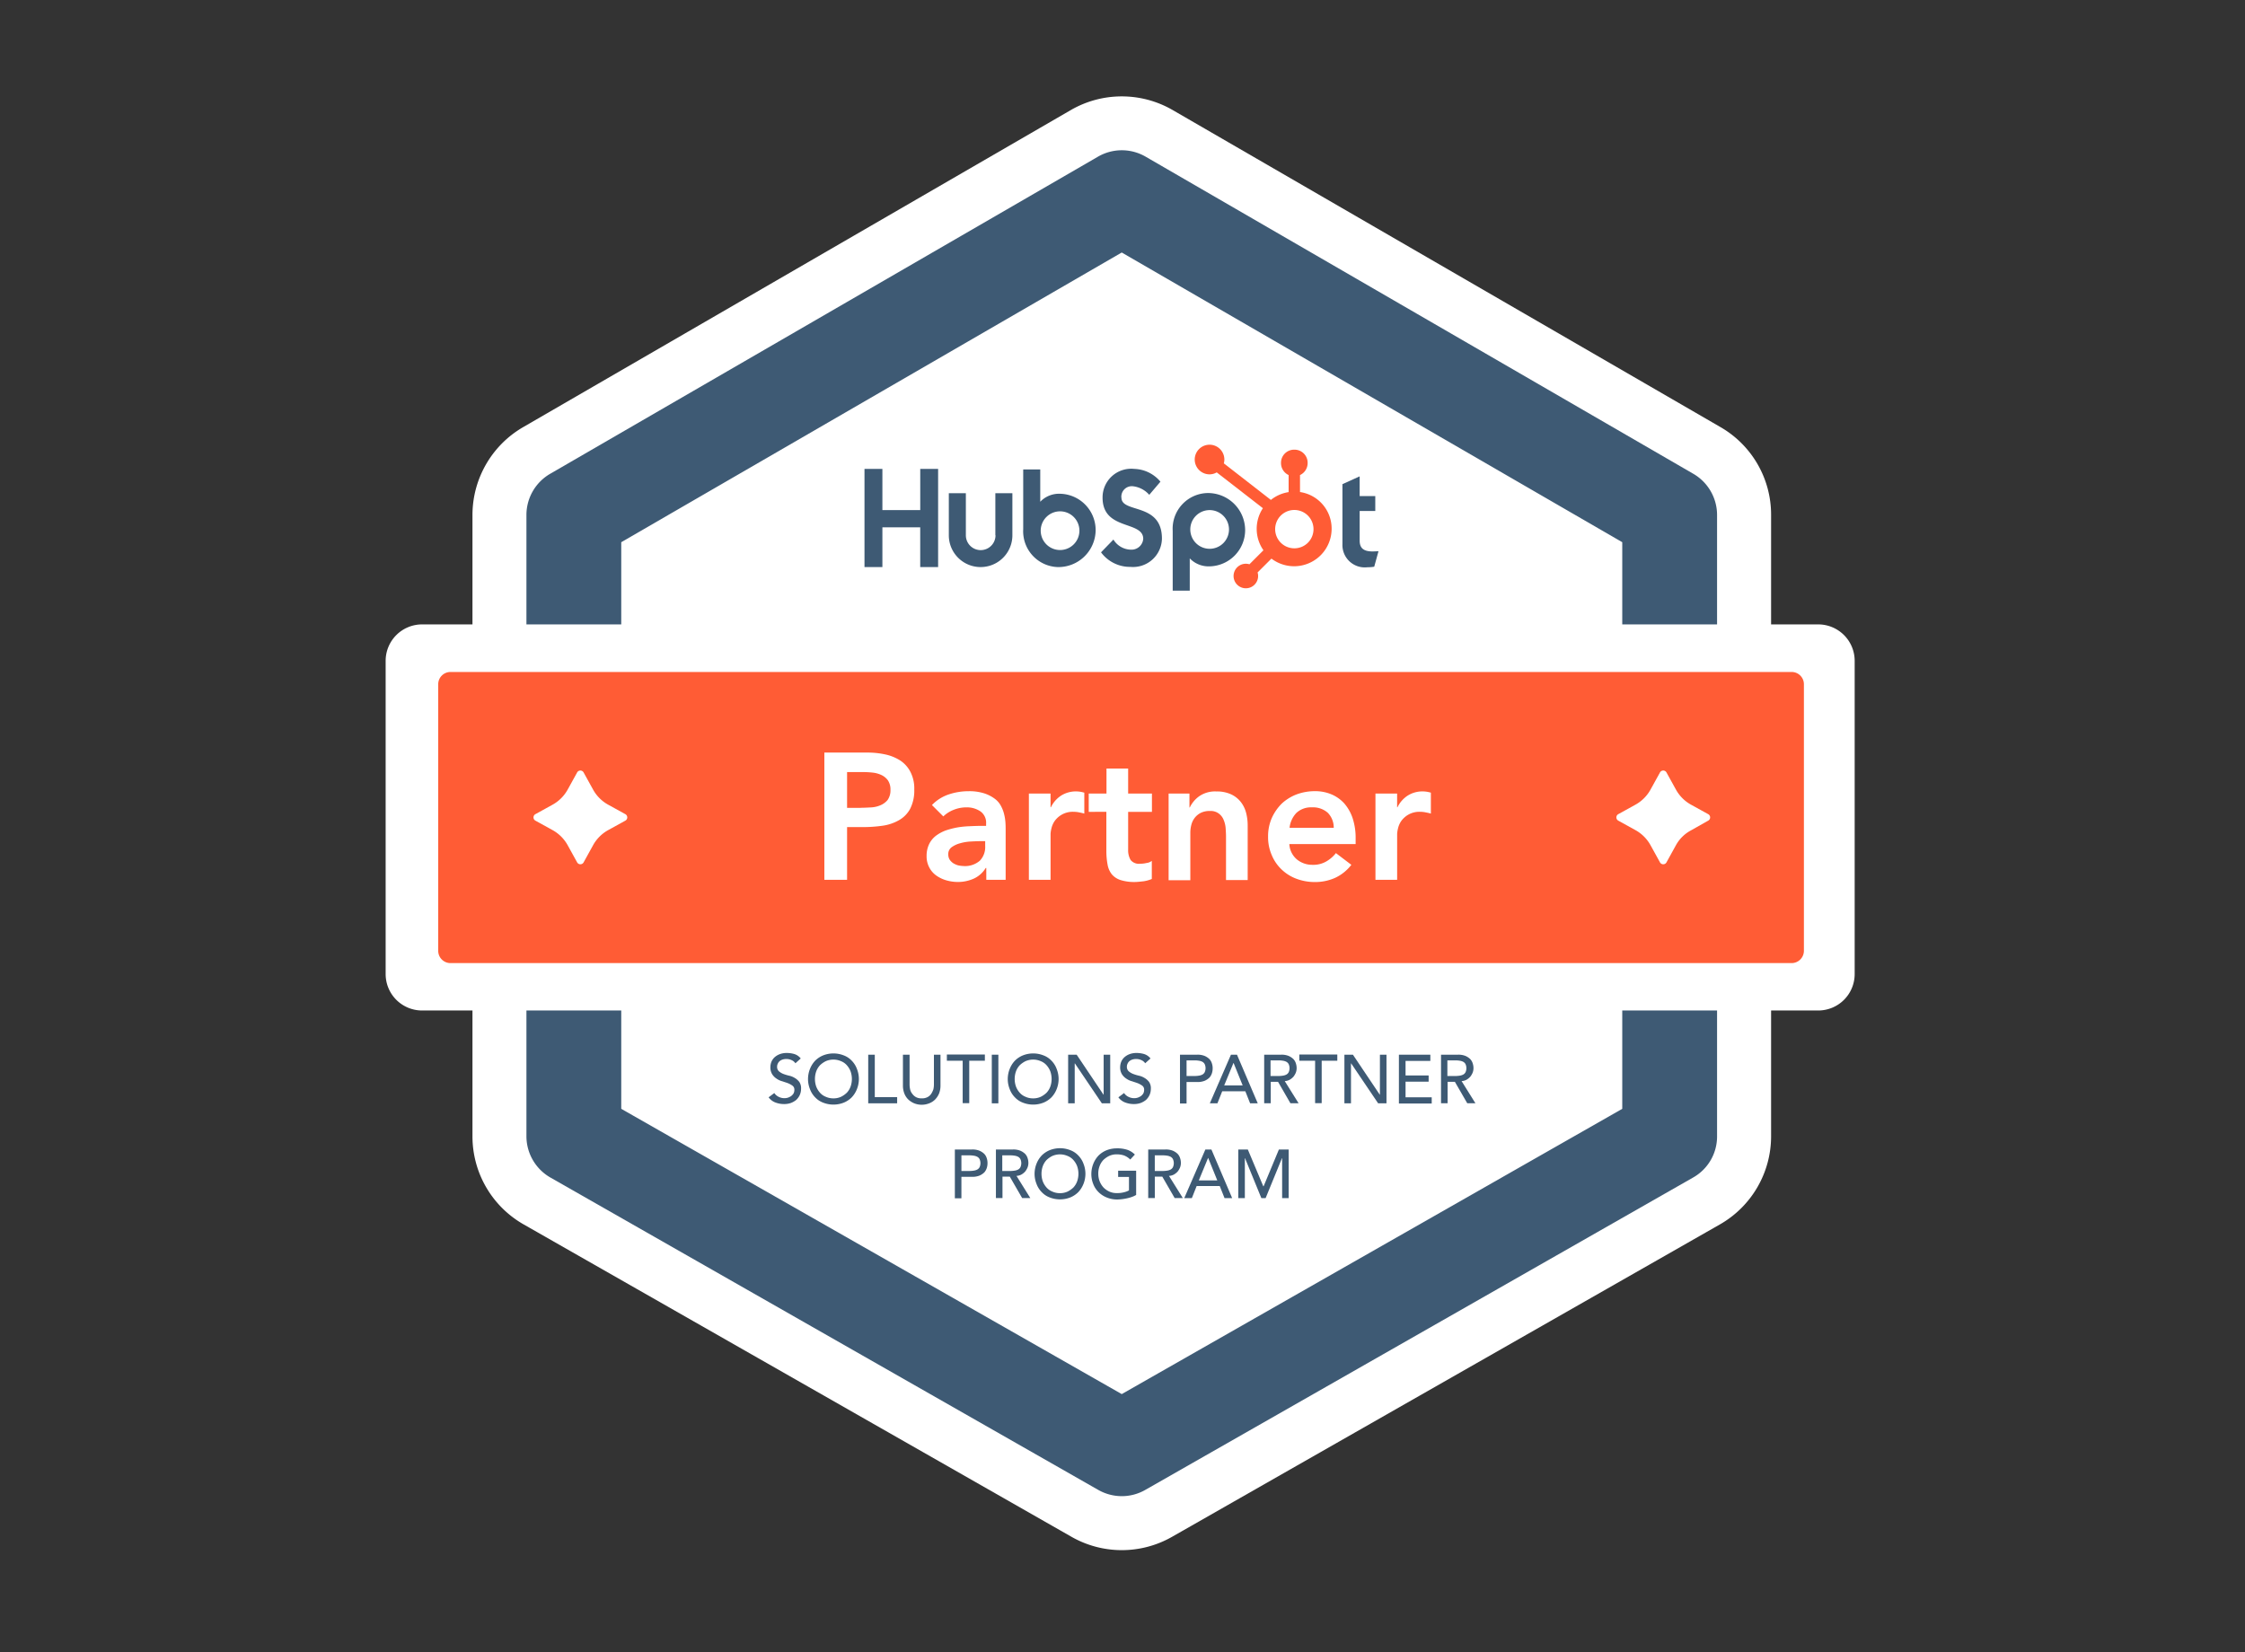 <svg xmlns="http://www.w3.org/2000/svg" width="163" height="120" viewBox="0 0 163 120">
  <rect x="0" y="0" width="163" height="120" fill="#333333" stroke="none"/>
  <g id="Gruppe_11492" data-name="Gruppe 11492" transform="translate(20890 -9069)">
    <g id="Outlined" transform="translate(-20862 9076)">
      <g id="Gruppe_11122" data-name="Gruppe 11122" transform="translate(0 0)">
        <path id="Pfad_7811" data-name="Pfad 7811" d="M266.323,153.572l-39.794-23.036a7.385,7.385,0,0,0-7.374,0l-39.781,23.036a7.378,7.378,0,0,0-3.674,6.368v45.131a7.355,7.355,0,0,0,3.713,6.394l39.781,22.688a7.366,7.366,0,0,0,7.3,0l39.781-22.688a7.371,7.371,0,0,0,3.713-6.394V159.941A7.339,7.339,0,0,0,266.323,153.572Z" transform="translate(-169.396 -129.55)" fill="#fff"/>
        <path id="Pfad_7812" data-name="Pfad 7812" d="M249.323,257.639a3.465,3.465,0,0,1-1.7-.451L207.84,234.5a3.461,3.461,0,0,1-1.74-2.991V186.378a3.459,3.459,0,0,1,1.714-2.978L247.6,160.364a3.447,3.447,0,0,1,3.455,0L290.832,183.4a3.459,3.459,0,0,1,1.715,2.978v45.131a3.419,3.419,0,0,1-1.74,2.991l-39.781,22.688A3.429,3.429,0,0,1,249.323,257.639Zm-36.339-28.128,36.339,20.716,36.34-20.716V188.363l-36.34-21.038-36.339,21.038Zm76.134,2Z" transform="translate(-195.878 -155.988)" fill="#3e5a74"/>
        <path id="Pfad_7813" data-name="Pfad 7813" d="M230.817,455.038H129.443A2.646,2.646,0,0,1,126.8,452.4V429.643A2.646,2.646,0,0,1,129.443,427H230.817a2.646,2.646,0,0,1,2.643,2.643V452.4A2.646,2.646,0,0,1,230.817,455.038Z" transform="translate(-126.8 -388.656)" fill="#fff"/>
        <path id="Pfad_7814" data-name="Pfad 7814" d="M254.667,474.941H157.29a.891.891,0,0,1-.889-.889V454.69a.891.891,0,0,1,.889-.89h97.378a.891.891,0,0,1,.89.89v19.349A.894.894,0,0,1,254.667,474.941Z" transform="translate(-152.584 -412.001)" fill="#ff5c35"/>
        <g id="Gruppe_11117" data-name="Gruppe 11117" transform="translate(31.853 47.652)">
          <path id="Pfad_7815" data-name="Pfad 7815" d="M373.9,499.2h3.107a6.066,6.066,0,0,1,1.289.129,3.309,3.309,0,0,1,1.1.438,2.2,2.2,0,0,1,.748.825,2.614,2.614,0,0,1,.284,1.289,2.917,2.917,0,0,1-.3,1.405,2.084,2.084,0,0,1-.812.825,3.308,3.308,0,0,1-1.186.4,9.889,9.889,0,0,1-1.405.1H375.55v3.829H373.9Zm2.63,4.009c.232,0,.477-.013.735-.026a1.97,1.97,0,0,0,.7-.155,1.343,1.343,0,0,0,.529-.387,1.215,1.215,0,0,0,.206-.735,1.191,1.191,0,0,0-.181-.683,1.226,1.226,0,0,0-.464-.387,1.978,1.978,0,0,0-.645-.181,6.466,6.466,0,0,0-.683-.039H375.55v2.6h.98Z" transform="translate(-373.9 -499.2)" fill="#fff"/>
          <path id="Pfad_7816" data-name="Pfad 7816" d="M435.831,526.569h-.039a1.981,1.981,0,0,1-.864.773,2.813,2.813,0,0,1-1.147.245,3.054,3.054,0,0,1-.838-.116,2.415,2.415,0,0,1-.735-.348,1.643,1.643,0,0,1-.516-.593,1.7,1.7,0,0,1-.193-.825,1.944,1.944,0,0,1,.181-.864,1.722,1.722,0,0,1,.49-.606,2.872,2.872,0,0,1,.709-.387,6.168,6.168,0,0,1,.838-.219,6.731,6.731,0,0,1,.877-.09c.3-.013.58-.026.838-.026h.387v-.167a1.006,1.006,0,0,0-.4-.877,1.742,1.742,0,0,0-1.031-.3,2.433,2.433,0,0,0-.928.18,2.251,2.251,0,0,0-.748.477l-.825-.825a3.009,3.009,0,0,1,1.225-.774,4.522,4.522,0,0,1,1.444-.232,3.572,3.572,0,0,1,1.122.155,2.627,2.627,0,0,1,.761.387,1.535,1.535,0,0,1,.464.541,2.425,2.425,0,0,1,.232.619,3.439,3.439,0,0,1,.09.606c.013.193.013.374.013.516v3.61h-1.405Zm-.09-1.946h-.322c-.219,0-.464.013-.735.026a3.478,3.478,0,0,0-.761.129,1.889,1.889,0,0,0-.606.284.615.615,0,0,0-.245.528.705.705,0,0,0,.1.374.981.981,0,0,0,.258.258,1.432,1.432,0,0,0,.348.155,1.992,1.992,0,0,0,.387.051,1.635,1.635,0,0,0,1.2-.387,1.422,1.422,0,0,0,.387-1.057v-.361Z" transform="translate(-424.075 -518.19)" fill="#fff"/>
          <path id="Pfad_7817" data-name="Pfad 7817" d="M489.1,521.255h1.573v.993h.026a2.089,2.089,0,0,1,.748-.851,2.013,2.013,0,0,1,1.109-.3,2.118,2.118,0,0,1,.284.026c.09.013.181.039.284.064v1.521c-.129-.039-.258-.065-.387-.09a1.84,1.84,0,0,0-.374-.039,1.606,1.606,0,0,0-.877.206,1.64,1.64,0,0,0-.516.464,1.578,1.578,0,0,0-.232.529,2.314,2.314,0,0,0-.064.387v3.352H489.1Z" transform="translate(-474.25 -518.277)" fill="#fff"/>
          <path id="Pfad_7818" data-name="Pfad 7818" d="M522.8,511.345v-1.328h1.289V508.2h1.573v1.818h1.727v1.328h-1.727v2.746a1.393,1.393,0,0,0,.18.748.77.77,0,0,0,.7.271,1.866,1.866,0,0,0,.451-.052.763.763,0,0,0,.387-.155v1.315a2.422,2.422,0,0,1-.606.168c-.245.026-.451.052-.632.052a3.317,3.317,0,0,1-1.031-.142,1.387,1.387,0,0,1-.632-.413,1.561,1.561,0,0,1-.309-.7,5.354,5.354,0,0,1-.09-.967v-2.875Z" transform="translate(-503.605 -507.04)" fill="#fff"/>
          <path id="Pfad_7819" data-name="Pfad 7819" d="M567.813,521.255h1.5v1.005h.026a2.14,2.14,0,0,1,.683-.812,2.014,2.014,0,0,1,1.237-.348,2.474,2.474,0,0,1,1.07.206,1.921,1.921,0,0,1,.709.554,2.137,2.137,0,0,1,.387.786,3.655,3.655,0,0,1,.116.928v3.958h-1.573v-3.171c0-.18-.013-.374-.026-.58a1.9,1.9,0,0,0-.142-.606,1.054,1.054,0,0,0-.348-.464.985.985,0,0,0-.645-.193,1.457,1.457,0,0,0-.657.129,1.317,1.317,0,0,0-.438.348,1.391,1.391,0,0,0-.258.516,2.291,2.291,0,0,0-.077.606v3.429H567.8v-6.291Z" transform="translate(-542.805 -518.277)" fill="#fff"/>
          <path id="Pfad_7820" data-name="Pfad 7820" d="M625.347,524.767a1.564,1.564,0,0,0,.554,1.1,1.753,1.753,0,0,0,1.134.387,1.859,1.859,0,0,0,.993-.245,2.417,2.417,0,0,0,.7-.606l1.121.851a3.182,3.182,0,0,1-1.224.967,3.572,3.572,0,0,1-1.418.284,3.785,3.785,0,0,1-1.328-.232,3.123,3.123,0,0,1-1.083-.67,3.028,3.028,0,0,1-.722-1.044,3.254,3.254,0,0,1-.271-1.354,3.3,3.3,0,0,1,.271-1.353,3.515,3.515,0,0,1,.722-1.044,3.329,3.329,0,0,1,1.083-.67,3.788,3.788,0,0,1,1.328-.232,3.014,3.014,0,0,1,1.2.232,2.646,2.646,0,0,1,.928.658,3.179,3.179,0,0,1,.606,1.07,4.551,4.551,0,0,1,.219,1.457v.425h-4.808Zm3.223-1.186a1.538,1.538,0,0,0-.426-1.1,1.608,1.608,0,0,0-1.16-.4,1.553,1.553,0,0,0-1.121.4,1.851,1.851,0,0,0-.5,1.083h3.21Z" transform="translate(-591.586 -518.103)" fill="#fff"/>
          <path id="Pfad_7821" data-name="Pfad 7821" d="M684.3,521.255h1.573v.993h.026a2.09,2.09,0,0,1,.748-.851,2.013,2.013,0,0,1,1.109-.3,2.119,2.119,0,0,1,.284.026c.09.013.181.039.284.064v1.521c-.129-.039-.258-.065-.387-.09a1.84,1.84,0,0,0-.374-.039,1.606,1.606,0,0,0-.876.206,1.642,1.642,0,0,0-.516.464,1.581,1.581,0,0,0-.232.529,2.3,2.3,0,0,0-.064.387v3.352H684.3Z" transform="translate(-644.287 -518.277)" fill="#fff"/>
        </g>
        <g id="Gruppe_11118" data-name="Gruppe 11118" transform="translate(27.806 69.463)">
          <path id="Pfad_7822" data-name="Pfad 7822" d="M342.913,671.313a.8.8,0,0,0,.335.284.918.918,0,0,0,.412.09.81.81,0,0,0,.245-.039.979.979,0,0,0,.232-.116.738.738,0,0,0,.168-.18.547.547,0,0,0,.064-.258.351.351,0,0,0-.129-.309,1.5,1.5,0,0,0-.322-.18c-.129-.052-.271-.09-.413-.142a1.273,1.273,0,0,1-.425-.193,1.1,1.1,0,0,1-.322-.322.963.963,0,0,1-.129-.542,1.1,1.1,0,0,1,.064-.335.976.976,0,0,1,.206-.322,1.173,1.173,0,0,1,.374-.245,1.4,1.4,0,0,1,.541-.1,1.985,1.985,0,0,1,.554.077.954.954,0,0,1,.464.322l-.387.348a.619.619,0,0,0-.258-.219.89.89,0,0,0-.374-.09.872.872,0,0,0-.335.052.629.629,0,0,0-.206.129.541.541,0,0,0-.116.181.454.454,0,0,0-.039.18.43.43,0,0,0,.129.348,1.129,1.129,0,0,0,.322.193,3.3,3.3,0,0,0,.425.129,1.318,1.318,0,0,1,.412.168,1.133,1.133,0,0,1,.322.284.806.806,0,0,1,.129.5,1.111,1.111,0,0,1-.1.464,1.167,1.167,0,0,1-.258.348,1.422,1.422,0,0,1-.387.219,1.477,1.477,0,0,1-.477.077,1.785,1.785,0,0,1-.645-.116,1.089,1.089,0,0,1-.49-.374Z" transform="translate(-342.5 -668.4)" fill="#3e5a74"/>
          <path id="Pfad_7823" data-name="Pfad 7823" d="M366.543,672.413a2.032,2.032,0,0,1-.748-.142,1.531,1.531,0,0,1-.58-.387,1.66,1.66,0,0,1-.374-.593,1.964,1.964,0,0,1-.142-.735,2.014,2.014,0,0,1,.142-.735,1.857,1.857,0,0,1,.374-.593,1.761,1.761,0,0,1,.58-.387,2.042,2.042,0,0,1,1.5,0,1.53,1.53,0,0,1,.58.387,1.658,1.658,0,0,1,.374.593,1.975,1.975,0,0,1,0,1.47,1.859,1.859,0,0,1-.374.593,1.762,1.762,0,0,1-.58.387A2.031,2.031,0,0,1,366.543,672.413Zm0-.451a1.293,1.293,0,0,0,.554-.116,1.671,1.671,0,0,0,.425-.3,1.317,1.317,0,0,0,.271-.451,1.67,1.67,0,0,0,0-1.083,1.453,1.453,0,0,0-.271-.451,1.1,1.1,0,0,0-.425-.3,1.381,1.381,0,0,0-1.109,0,1.68,1.68,0,0,0-.425.3,1.319,1.319,0,0,0-.271.451,1.67,1.67,0,0,0,0,1.083,1.451,1.451,0,0,0,.271.451,1.1,1.1,0,0,0,.425.3A1.335,1.335,0,0,0,366.543,671.962Z" transform="translate(-361.838 -668.661)" fill="#3e5a74"/>
          <path id="Pfad_7824" data-name="Pfad 7824" d="M398.6,669.4h.477v3.081H400.7v.451h-2.1Z" transform="translate(-391.368 -669.271)" fill="#3e5a74"/>
          <path id="Pfad_7825" data-name="Pfad 7825" d="M418.59,669.4v2.166a1.691,1.691,0,0,0,.039.348.749.749,0,0,0,.155.322.824.824,0,0,0,.271.245.847.847,0,0,0,.412.09.867.867,0,0,0,.425-.09.716.716,0,0,0,.271-.245,1.479,1.479,0,0,0,.155-.322,1.6,1.6,0,0,0,.039-.348V669.4h.477v2.243a1.587,1.587,0,0,1-.1.567,1.425,1.425,0,0,1-.284.438,1.223,1.223,0,0,1-.438.284,1.474,1.474,0,0,1-1.083,0,1.429,1.429,0,0,1-.438-.284,1.224,1.224,0,0,1-.284-.438,1.587,1.587,0,0,1-.1-.567V669.4Z" transform="translate(-408.355 -669.271)" fill="#3e5a74"/>
          <path id="Pfad_7826" data-name="Pfad 7826" d="M444.034,669.751H442.9V669.3h2.759v.451h-1.134v3.081h-.477v-3.081Z" transform="translate(-429.958 -669.184)" fill="#3e5a74"/>
          <path id="Pfad_7827" data-name="Pfad 7827" d="M468.2,669.4h.477v3.532H468.2Z" transform="translate(-451.996 -669.271)" fill="#3e5a74"/>
          <path id="Pfad_7828" data-name="Pfad 7828" d="M479.043,672.413a2.031,2.031,0,0,1-.748-.142,1.529,1.529,0,0,1-.58-.387,1.661,1.661,0,0,1-.374-.593,1.964,1.964,0,0,1-.142-.735,2.015,2.015,0,0,1,.142-.735,1.857,1.857,0,0,1,.374-.593,1.759,1.759,0,0,1,.58-.387,2.042,2.042,0,0,1,1.5,0,1.53,1.53,0,0,1,.58.387,1.657,1.657,0,0,1,.374.593,1.975,1.975,0,0,1,0,1.47,1.859,1.859,0,0,1-.374.593,1.761,1.761,0,0,1-.58.387A2.031,2.031,0,0,1,479.043,672.413Zm0-.451a1.293,1.293,0,0,0,.554-.116,1.67,1.67,0,0,0,.425-.3,1.314,1.314,0,0,0,.271-.451,1.669,1.669,0,0,0,0-1.083,1.45,1.45,0,0,0-.271-.451,1.1,1.1,0,0,0-.425-.3,1.381,1.381,0,0,0-1.109,0,1.682,1.682,0,0,0-.425.3,1.317,1.317,0,0,0-.271.451,1.67,1.67,0,0,0,0,1.083,1.449,1.449,0,0,0,.271.451,1.1,1.1,0,0,0,.425.3A1.293,1.293,0,0,0,479.043,671.962Z" transform="translate(-459.836 -668.661)" fill="#3e5a74"/>
          <path id="Pfad_7829" data-name="Pfad 7829" d="M511.1,669.4h.632l1.946,2.9h.013v-2.9h.477v3.532h-.606l-1.959-2.9h-.013v2.9h-.477V669.4Z" transform="translate(-489.366 -669.271)" fill="#3e5a74"/>
          <path id="Pfad_7830" data-name="Pfad 7830" d="M539.913,671.313a.8.8,0,0,0,.335.284.918.918,0,0,0,.412.09.809.809,0,0,0,.245-.039.981.981,0,0,0,.232-.116.746.746,0,0,0,.168-.18.549.549,0,0,0,.064-.258.351.351,0,0,0-.129-.309,1.508,1.508,0,0,0-.322-.18c-.129-.052-.271-.09-.413-.142a1.273,1.273,0,0,1-.425-.193,1.1,1.1,0,0,1-.322-.322.962.962,0,0,1-.129-.542,1.1,1.1,0,0,1,.065-.335.973.973,0,0,1,.206-.322,1.17,1.17,0,0,1,.374-.245,1.4,1.4,0,0,1,.541-.1,1.984,1.984,0,0,1,.554.077.953.953,0,0,1,.464.322l-.387.348a.618.618,0,0,0-.258-.219.891.891,0,0,0-.374-.09.873.873,0,0,0-.335.052.631.631,0,0,0-.206.129.544.544,0,0,0-.116.181.455.455,0,0,0-.039.18.43.43,0,0,0,.129.348,1.128,1.128,0,0,0,.322.193,3.308,3.308,0,0,0,.425.129,1.322,1.322,0,0,1,.412.168,1.137,1.137,0,0,1,.322.284.807.807,0,0,1,.129.5,1.112,1.112,0,0,1-.1.464,1.169,1.169,0,0,1-.258.348,1.423,1.423,0,0,1-.387.219,1.478,1.478,0,0,1-.477.077,1.787,1.787,0,0,1-.645-.116,1.089,1.089,0,0,1-.49-.374Z" transform="translate(-514.105 -668.4)" fill="#3e5a74"/>
          <path id="Pfad_7831" data-name="Pfad 7831" d="M574.2,669.4h1.238a1.344,1.344,0,0,1,.554.09,1.168,1.168,0,0,1,.348.232.8.8,0,0,1,.18.322,1.085,1.085,0,0,1,.052.348,1.139,1.139,0,0,1-.052.348.893.893,0,0,1-.18.322,1.168,1.168,0,0,1-.348.232,1.386,1.386,0,0,1-.554.09h-.761v1.56H574.2Zm.477,1.547h.632a1.913,1.913,0,0,0,.271-.026.77.77,0,0,0,.245-.077.419.419,0,0,0,.167-.168.712.712,0,0,0,0-.593.42.42,0,0,0-.167-.168.777.777,0,0,0-.245-.077,1.914,1.914,0,0,0-.271-.026h-.632Z" transform="translate(-544.332 -669.271)" fill="#3e5a74"/>
          <path id="Pfad_7832" data-name="Pfad 7832" d="M592.534,669.4h.438l1.508,3.532h-.554l-.348-.877H591.9l-.348.877H591Zm.851,2.23-.657-1.624h-.013l-.67,1.624Z" transform="translate(-558.966 -669.271)" fill="#3e5a74"/>
          <path id="Pfad_7833" data-name="Pfad 7833" d="M621.5,669.4h1.238a1.345,1.345,0,0,1,.554.09,1.168,1.168,0,0,1,.348.232.8.8,0,0,1,.18.322,1.09,1.09,0,0,1,.052.348.9.9,0,0,1-.064.322,1.265,1.265,0,0,1-.168.284,1.125,1.125,0,0,1-.271.219.841.841,0,0,1-.361.1l1.006,1.611h-.593l-.9-1.56h-.529v1.56h-.477V669.4Zm.477,1.547h.631a1.918,1.918,0,0,0,.271-.026.77.77,0,0,0,.245-.077.42.42,0,0,0,.168-.168.715.715,0,0,0,0-.593.42.42,0,0,0-.168-.168.776.776,0,0,0-.245-.077,1.918,1.918,0,0,0-.271-.026h-.631Z" transform="translate(-585.534 -669.271)" fill="#3e5a74"/>
          <path id="Pfad_7834" data-name="Pfad 7834" d="M642.534,669.751H641.4V669.3h2.759v.451h-1.134v3.081h-.477v-3.081Z" transform="translate(-602.869 -669.184)" fill="#3e5a74"/>
          <path id="Pfad_7835" data-name="Pfad 7835" d="M666.7,669.4h.632l1.947,2.9h.013v-2.9h.477v3.532h-.606l-1.959-2.9h-.013v2.9h-.477V669.4Z" transform="translate(-624.908 -669.271)" fill="#3e5a74"/>
          <path id="Pfad_7836" data-name="Pfad 7836" d="M697.5,669.4h2.282v.451h-1.8v1.057h1.676v.451h-1.676v1.135h1.9v.451H697.5Z" transform="translate(-651.737 -669.271)" fill="#3e5a74"/>
          <path id="Pfad_7837" data-name="Pfad 7837" d="M721.1,669.4h1.238a1.346,1.346,0,0,1,.554.09,1.168,1.168,0,0,1,.348.232.8.8,0,0,1,.18.322,1.085,1.085,0,0,1,.052.348.9.9,0,0,1-.064.322,1.265,1.265,0,0,1-.168.284,1.117,1.117,0,0,1-.271.219.84.84,0,0,1-.361.1l1.006,1.611h-.593l-.9-1.56h-.528v1.56h-.477V669.4Zm.477,1.547h.632a1.918,1.918,0,0,0,.271-.026.77.77,0,0,0,.245-.077.42.42,0,0,0,.168-.168.714.714,0,0,0,0-.593.421.421,0,0,0-.168-.168.776.776,0,0,0-.245-.077,1.918,1.918,0,0,0-.271-.026h-.632Z" transform="translate(-672.295 -669.271)" fill="#3e5a74"/>
          <path id="Pfad_7838" data-name="Pfad 7838" d="M447.4,722.8h1.237a1.349,1.349,0,0,1,.554.09,1.171,1.171,0,0,1,.348.232.8.8,0,0,1,.18.322,1.085,1.085,0,0,1,.052.348,1.138,1.138,0,0,1-.052.348.9.9,0,0,1-.18.322,1.174,1.174,0,0,1-.348.232,1.39,1.39,0,0,1-.554.09h-.761v1.56H447.4Zm.477,1.56h.632a1.933,1.933,0,0,0,.271-.026.779.779,0,0,0,.245-.077.419.419,0,0,0,.168-.168.714.714,0,0,0,0-.593.419.419,0,0,0-.168-.168.782.782,0,0,0-.245-.077,1.924,1.924,0,0,0-.271-.026h-.632Z" transform="translate(-433.878 -715.787)" fill="#3e5a74"/>
          <path id="Pfad_7839" data-name="Pfad 7839" d="M470.4,722.8h1.238a1.35,1.35,0,0,1,.554.09,1.17,1.17,0,0,1,.348.232.8.8,0,0,1,.181.322,1.085,1.085,0,0,1,.052.348.9.9,0,0,1-.064.322,1.26,1.26,0,0,1-.168.284,1.116,1.116,0,0,1-.271.219.836.836,0,0,1-.361.1l1.005,1.612h-.593l-.9-1.56h-.529v1.56h-.477V722.8Zm.477,1.56h.632a1.932,1.932,0,0,0,.271-.026.778.778,0,0,0,.245-.077.419.419,0,0,0,.168-.168.715.715,0,0,0,0-.593.42.42,0,0,0-.168-.168.781.781,0,0,0-.245-.077,1.923,1.923,0,0,0-.271-.026h-.632Z" transform="translate(-453.912 -715.787)" fill="#3e5a74"/>
          <path id="Pfad_7840" data-name="Pfad 7840" d="M494.143,725.813a2.031,2.031,0,0,1-.748-.142,1.531,1.531,0,0,1-.58-.387,1.659,1.659,0,0,1-.374-.593,1.964,1.964,0,0,1-.142-.735,2.016,2.016,0,0,1,.142-.735,1.858,1.858,0,0,1,.374-.593,1.763,1.763,0,0,1,.58-.387,2.043,2.043,0,0,1,1.5,0,1.533,1.533,0,0,1,.58.387,1.659,1.659,0,0,1,.374.593,1.975,1.975,0,0,1,0,1.47,1.86,1.86,0,0,1-.374.593,1.76,1.76,0,0,1-.58.387A2.031,2.031,0,0,1,494.143,725.813Zm0-.451a1.291,1.291,0,0,0,.554-.116,1.672,1.672,0,0,0,.425-.3,1.317,1.317,0,0,0,.271-.451,1.671,1.671,0,0,0,0-1.083,1.451,1.451,0,0,0-.271-.451,1.1,1.1,0,0,0-.425-.3,1.382,1.382,0,0,0-1.109,0,1.67,1.67,0,0,0-.425.3,1.318,1.318,0,0,0-.271.451,1.67,1.67,0,0,0,0,1.083,1.452,1.452,0,0,0,.271.451,1.1,1.1,0,0,0,.425.3A1.29,1.29,0,0,0,494.143,725.362Z" transform="translate(-472.989 -715.178)" fill="#3e5a74"/>
          <path id="Pfad_7841" data-name="Pfad 7841" d="M527.549,723.837v1.74a1.579,1.579,0,0,1-.3.142,2.7,2.7,0,0,1-.348.1,3.5,3.5,0,0,1-.361.064,3.2,3.2,0,0,1-.348.026,1.965,1.965,0,0,1-.8-.155,1.779,1.779,0,0,1-.593-.4,1.657,1.657,0,0,1-.374-.593,1.915,1.915,0,0,1-.129-.709,2.012,2.012,0,0,1,.142-.735,1.859,1.859,0,0,1,.374-.593,1.763,1.763,0,0,1,.58-.387,2.032,2.032,0,0,1,.748-.142,2.328,2.328,0,0,1,.8.116,1.43,1.43,0,0,1,.516.335l-.335.361a1.3,1.3,0,0,0-.464-.3,1.725,1.725,0,0,0-.516-.077,1.293,1.293,0,0,0-.554.116,1.679,1.679,0,0,0-.426.3,1.317,1.317,0,0,0-.271.451,1.494,1.494,0,0,0-.09.541,1.569,1.569,0,0,0,.1.554,1.486,1.486,0,0,0,.284.451,1.46,1.46,0,0,0,.438.3,1.267,1.267,0,0,0,.542.1,1.863,1.863,0,0,0,.477-.052,1.509,1.509,0,0,0,.387-.142v-.98h-.786v-.451h1.3Z" transform="translate(-500.864 -715.265)" fill="#3e5a74"/>
          <path id="Pfad_7842" data-name="Pfad 7842" d="M556.3,722.8h1.238a1.349,1.349,0,0,1,.554.09,1.17,1.17,0,0,1,.348.232.8.8,0,0,1,.18.322,1.086,1.086,0,0,1,.052.348.9.9,0,0,1-.064.322,1.258,1.258,0,0,1-.168.284,1.119,1.119,0,0,1-.271.219.837.837,0,0,1-.361.1l1.006,1.612h-.593l-.9-1.56h-.542v1.56H556.3Zm.477,1.56h.632a1.936,1.936,0,0,0,.271-.026.777.777,0,0,0,.245-.077.418.418,0,0,0,.168-.168.713.713,0,0,0,0-.593.419.419,0,0,0-.168-.168.78.78,0,0,0-.245-.077,1.927,1.927,0,0,0-.271-.026h-.632Z" transform="translate(-528.739 -715.787)" fill="#3e5a74"/>
          <path id="Pfad_7843" data-name="Pfad 7843" d="M578.134,722.8h.438l1.508,3.532h-.554l-.348-.877H577.5l-.348.877H576.6Zm.864,2.243-.657-1.624h-.013l-.67,1.624Z" transform="translate(-546.423 -715.787)" fill="#3e5a74"/>
          <path id="Pfad_7844" data-name="Pfad 7844" d="M606.9,722.8h.709l1.122,2.669h.026l1.109-2.669h.709v3.532H610.1v-2.9h-.013l-1.186,2.9h-.309l-1.186-2.9h-.013v2.9h-.477V722.8Z" transform="translate(-572.816 -715.787)" fill="#3e5a74"/>
        </g>
        <path id="Pfad_7845" data-name="Pfad 7845" d="M824.3,514.793l-.683,1.238a.269.269,0,0,1-.477,0l-.683-1.238a2.8,2.8,0,0,0-1.1-1.1l-1.237-.683a.269.269,0,0,1,0-.477l1.237-.683a2.8,2.8,0,0,0,1.1-1.1l.683-1.237a.269.269,0,0,1,.477,0l.683,1.237a2.8,2.8,0,0,0,1.1,1.1l1.238.683a.268.268,0,0,1,0,.477l-1.238.7A2.689,2.689,0,0,0,824.3,514.793Z" transform="translate(-730.618 -460.412)" fill="#fff"/>
        <path id="Pfad_7846" data-name="Pfad 7846" d="M214.4,514.793l-.683,1.238a.269.269,0,0,1-.477,0l-.683-1.238a2.8,2.8,0,0,0-1.1-1.1l-1.238-.683a.269.269,0,0,1,0-.477l1.238-.683a2.8,2.8,0,0,0,1.1-1.1l.683-1.237a.269.269,0,0,1,.477,0l.683,1.237a2.8,2.8,0,0,0,1.1,1.1l1.238.683a.269.269,0,0,1,0,.477l-1.238.683A2.8,2.8,0,0,0,214.4,514.793Z" transform="translate(-199.34 -460.412)" fill="#fff"/>
        <g id="Gruppe_11121" data-name="Gruppe 11121" transform="translate(34.767 25.299)">
          <path id="Pfad_7847" data-name="Pfad 7847" d="M400.548,339.4v2.991H397.8V339.4h-1.3v7.129h1.3v-2.888h2.746v2.888h1.3V339.4Z" transform="translate(-396.5 -337.647)" fill="#3e5a74"/>
          <g id="Gruppe_11119" data-name="Gruppe 11119" transform="translate(6.123 1.753)">
            <path id="Pfad_7848" data-name="Pfad 7848" d="M447.39,356.155a1.076,1.076,0,0,1-2.153,0V353.1H444v3.055a2.307,2.307,0,0,0,4.615,0V353.1h-1.237v3.055Z" transform="translate(-444 -351.334)" fill="#3e5a74"/>
            <path id="Pfad_7849" data-name="Pfad 7849" d="M531.182,341.488a.761.761,0,0,1,.864-.825,1.854,1.854,0,0,1,1.16.619l.812-.954a2.566,2.566,0,0,0-1.895-.928,2.08,2.08,0,0,0-2.307,2.088c0,2.411,2.952,1.65,2.952,2.991a.851.851,0,0,1-.864.786,1.516,1.516,0,0,1-1.3-.735l-.9.928a2.612,2.612,0,0,0,2.127,1.057,2.1,2.1,0,0,0,2.295-2.037c.013-2.668-2.939-1.831-2.939-2.991" transform="translate(-518.653 -339.4)" fill="#3e5a74"/>
            <path id="Pfad_7850" data-name="Pfad 7850" d="M667.891,349.053c-.735,0-.941-.309-.941-.8v-2.14h1.134v-1.083H666.95V343.6l-1.25.567v4.357a1.623,1.623,0,0,0,1.818,1.676,2.794,2.794,0,0,0,.49-.039l.309-1.122c-.129,0-.284.013-.425.013" transform="translate(-637.121 -343.059)" fill="#3e5a74"/>
            <path id="Pfad_7851" data-name="Pfad 7851" d="M488.581,341.466a1.886,1.886,0,0,0-1.444.58V339.7H485.9v4.344a2.6,2.6,0,0,0,2.5,2.746,2.707,2.707,0,0,0,2.759-2.656,2.639,2.639,0,0,0-2.578-2.668m0,4.086a1.405,1.405,0,1,1,1.4-1.405,1.408,1.408,0,0,1-1.4,1.405" transform="translate(-480.499 -339.661)" fill="#3e5a74"/>
            <path id="Pfad_7852" data-name="Pfad 7852" d="M575.359,355.656A2.7,2.7,0,0,0,572.6,353a2.591,2.591,0,0,0-2.5,2.746v4.344h1.238v-2.346a1.9,1.9,0,0,0,1.444.58,2.639,2.639,0,0,0,2.578-2.668m-1.173-.013a1.405,1.405,0,1,1-1.405-1.405,1.408,1.408,0,0,1,1.405,1.405" transform="translate(-553.845 -351.247)" fill="#3e5a74"/>
          </g>
          <g id="Gruppe_11120" data-name="Gruppe 11120" transform="translate(23.977)">
            <path id="Pfad_7853" data-name="Pfad 7853" d="M590.144,329.242V328a.96.96,0,0,0,.554-.864v-.026a.952.952,0,0,0-.954-.954h-.026a.952.952,0,0,0-.954.954v.026a.96.96,0,0,0,.554.864v1.238a2.72,2.72,0,0,0-1.289.567l-3.416-2.656a.981.981,0,0,0,.039-.271,1.076,1.076,0,1,0-1.083,1.07,1.045,1.045,0,0,0,.529-.142l3.352,2.6a2.716,2.716,0,0,0,.039,3.055l-1.018,1.018a.83.83,0,0,0-.258-.039.891.891,0,1,0,.851.632l1.006-1.005a2.723,2.723,0,0,0,4.37-2.166,2.682,2.682,0,0,0-2.295-2.668m-.413,4.086a1.392,1.392,0,1,1,1.392-1.392,1.387,1.387,0,0,1-1.392,1.392" transform="translate(-582.5 -325.8)" fill="#ff5c35"/>
          </g>
        </g>
      </g>
    </g>
    <rect id="Rechteck_5900" data-name="Rechteck 5900" width="163" height="120" transform="translate(-20890 9069)" fill="none"/>
  </g>
</svg>
